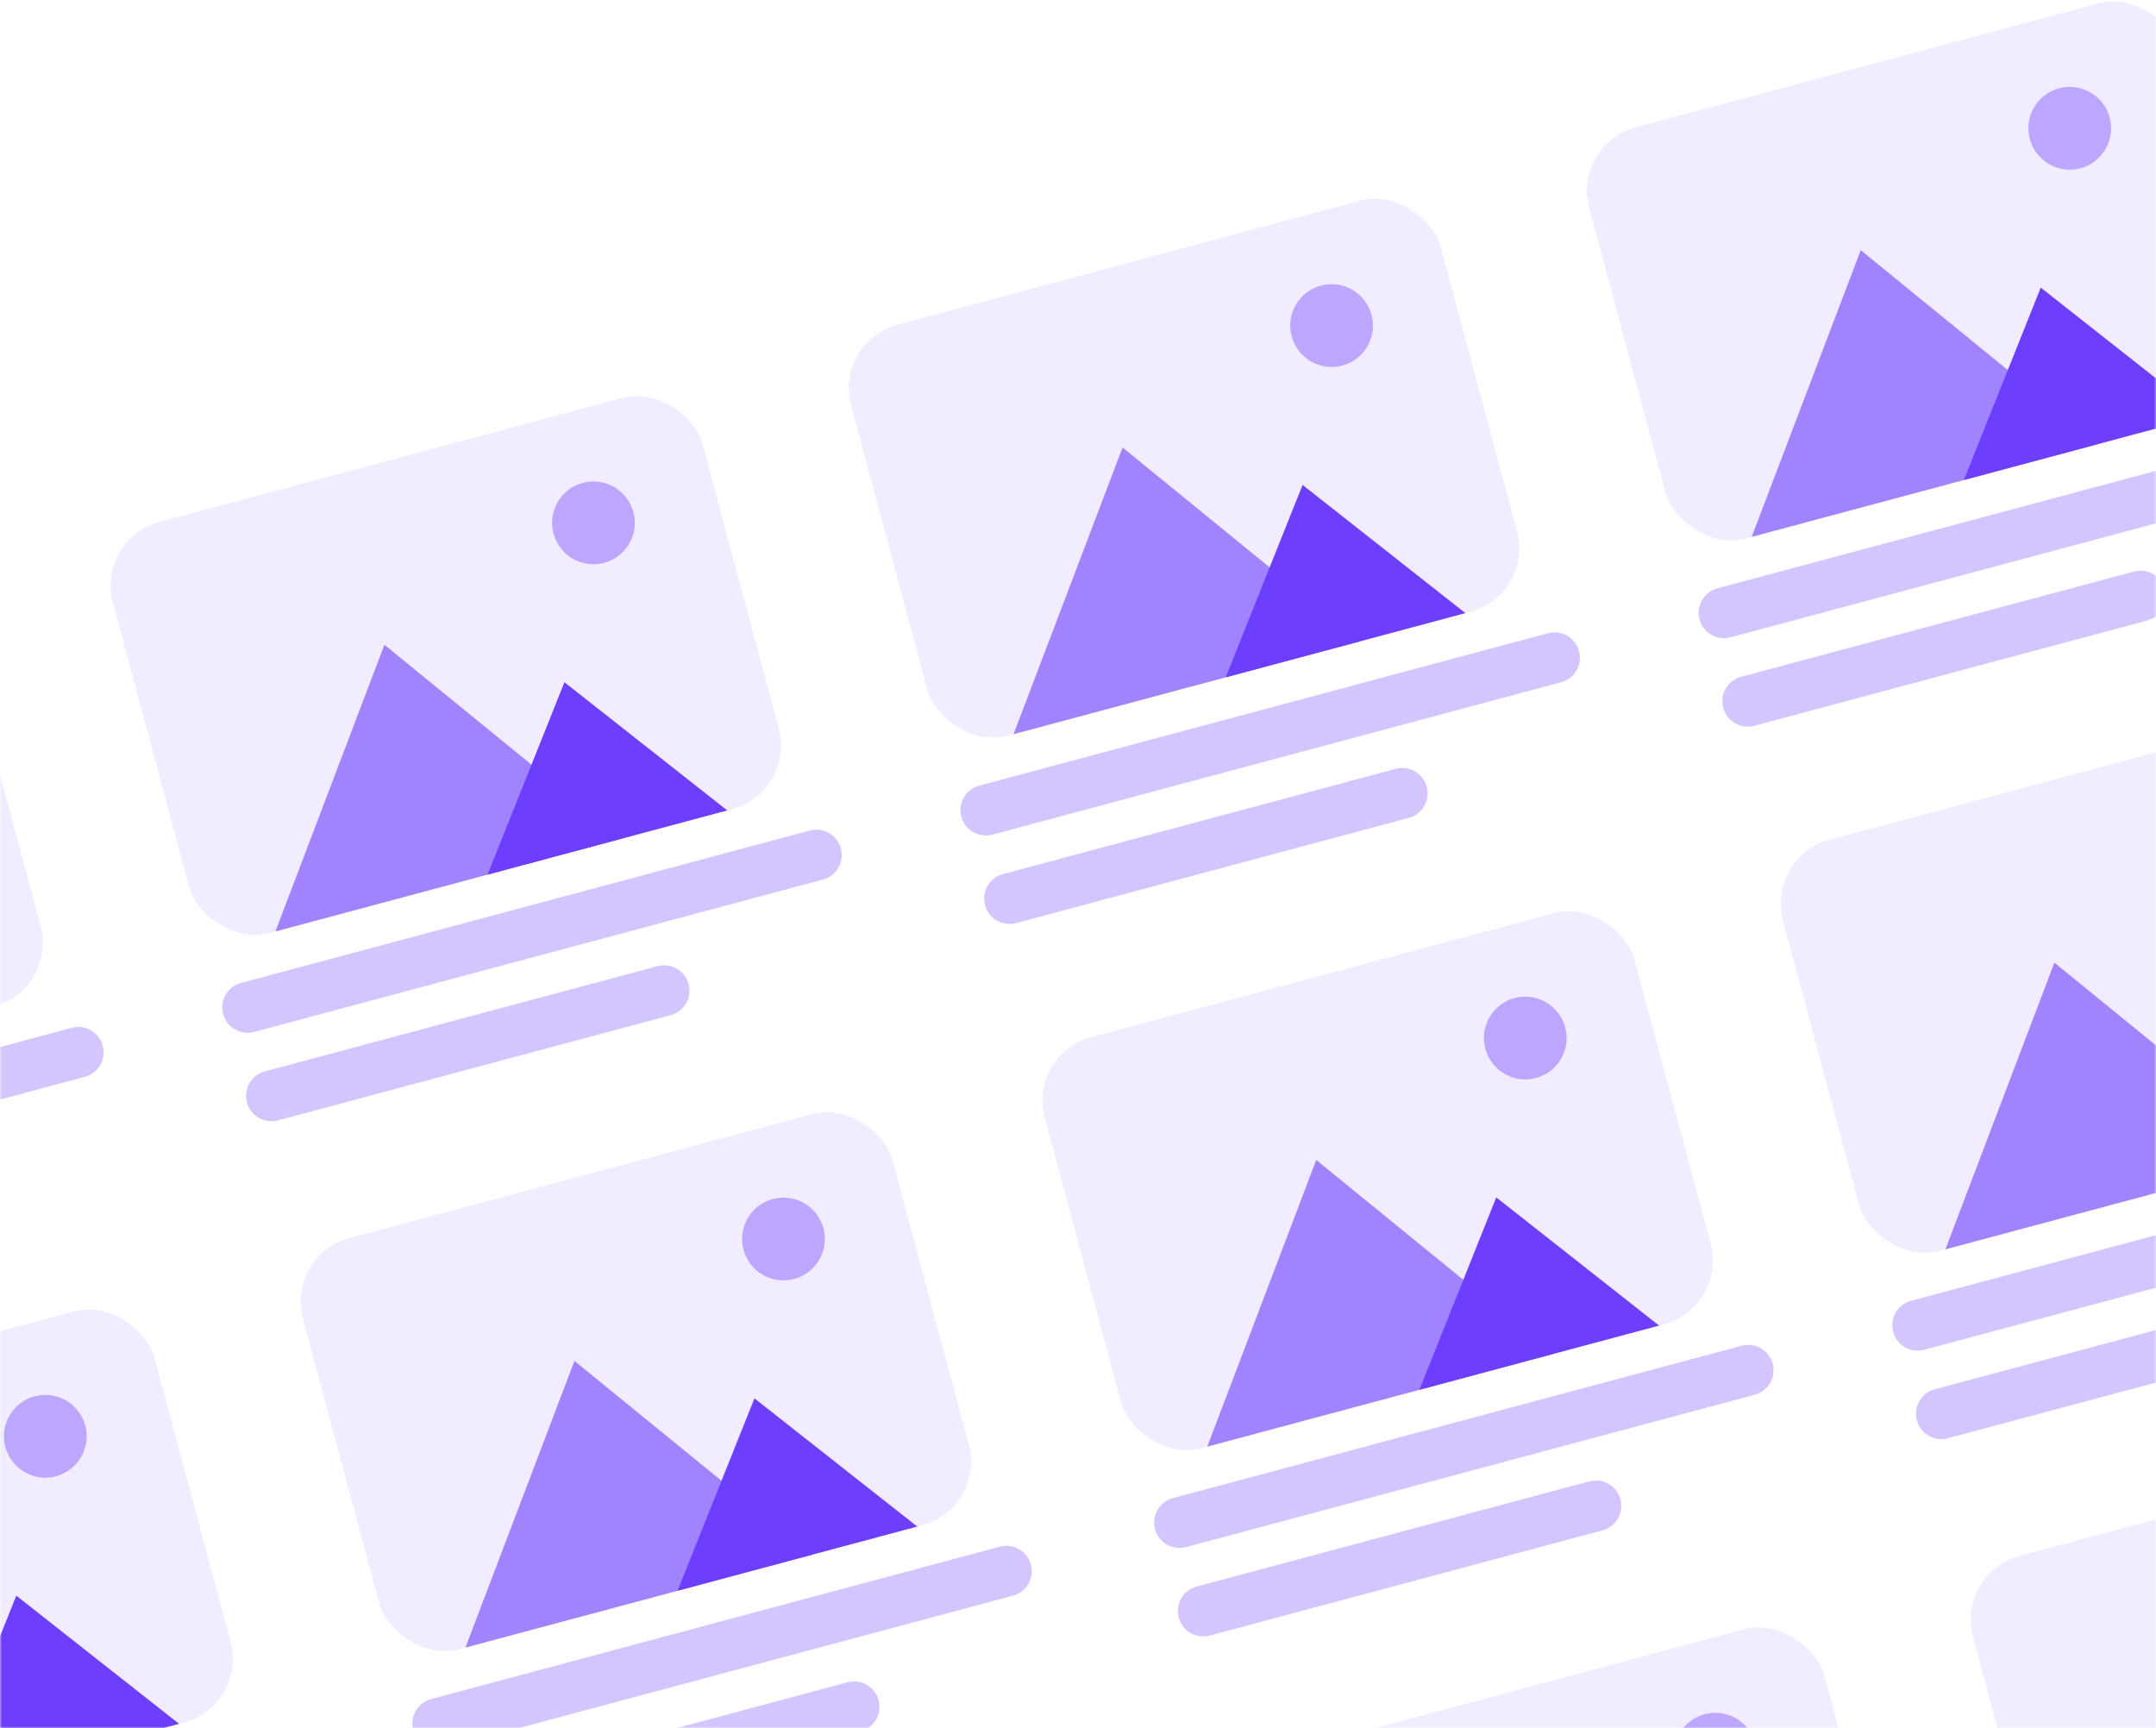 <?xml version="1.0" encoding="UTF-8"?>
<svg width="590px" height="473px" viewBox="0 0 590 473" version="1.1" xmlns="http://www.w3.org/2000/svg" xmlns:xlink="http://www.w3.org/1999/xlink">
    <title>shot-list-features-storyboard-view</title>
    <defs>
        <polygon id="path-1" points="0 0 590 0 590 473 0 473"></polygon>
    </defs>
    <g id="shot-list-features-storyboard-view" stroke="none" stroke-width="1" fill="none" fill-rule="evenodd">
        <g id="feature">
            <mask id="mask-2" fill="white">
                <use xlink:href="#path-1"></use>
            </mask>
            <g id="Mask"></g>
            <g id="noun-storyboard-2374802" mask="url(#mask-2)">
                <g transform="translate(285.883, 374.531) rotate(-15) translate(-285.883, -374.531) translate(-115.99, 87.923)" id="Group-7">
                    <g transform="translate(0.742, 0)" id="Group-10" fill="#6E3EFF">
                        <rect id="Rectangle" opacity="0.1" x="9.09494702e-13" y="0" width="167.072" height="116.485" rx="18"></rect>
                        <path d="M6.925,141.536 L168.075,141.536 C171.899,141.536 175,138.428 175,134.595 C175,130.763 171.899,127.655 168.075,127.655 L6.925,127.655 C3.098,127.655 0,130.763 0,134.595 C0,138.428 3.098,141.536 6.925,141.536 Z" id="Path" fill-rule="nonzero" opacity="0.3"></path>
                    </g>
                    <g transform="translate(209.835, 0.121)" id="Group-10" fill="#6E3EFF">
                        <rect id="Rectangle" opacity="0.1" x="0" y="0" width="167.072" height="116.485" rx="18"></rect>
                        <g id="mountains" transform="translate(19.649, 19.663)" fill-rule="nonzero">
                            <polygon id="Path" opacity="0.6" points="0 96.821 49.122 28.747 98.244 96.821"></polygon>
                            <polygon id="Path-Copy" points="60.095 96.821 94.05 51.4 128.004 96.821"></polygon>
                            <ellipse id="Oval-76" opacity="0.4" cx="113.009" cy="11.326" rx="11.318" ry="11.326"></ellipse>
                        </g>
                        <path d="M6.925,141.536 L168.075,141.536 C171.899,141.536 175,138.428 175,134.595 C175,130.763 171.899,127.655 168.075,127.655 L6.925,127.655 C3.098,127.655 4.54747351e-13,130.763 4.54747351e-13,134.595 C4.54747351e-13,138.428 3.098,141.536 6.925,141.536 Z" id="Path" fill-rule="nonzero" opacity="0.3"></path>
                        <path d="M6.927,166.604 L118.205,166.604 C122.03,166.604 125.131,163.496 125.131,159.663 C125.131,155.83 122.03,152.722 118.205,152.722 L6.927,152.722 C3.098,152.722 1.36424205e-12,155.83 1.36424205e-12,159.663 C1.36424205e-12,163.496 3.098,166.604 6.927,166.604 Z" id="Path" fill-rule="nonzero" opacity="0.3"></path>
                    </g>
                    <g transform="translate(0.242, 202.78)" id="Group-10" fill="#6E3EFF">
                        <rect id="Rectangle" opacity="0.1" x="1.36424205e-12" y="0" width="167.072" height="116.485" rx="18"></rect>
                        <g id="mountains" transform="translate(19.649, 19.663)" fill-rule="nonzero">
                            <polygon id="Path" opacity="0.6" points="0 96.821 49.122 28.747 98.244 96.821"></polygon>
                            <polygon id="Path-Copy" points="60.095 96.821 94.05 51.4 128.004 96.821"></polygon>
                            <ellipse id="Oval-76" opacity="0.4" cx="113.009" cy="11.326" rx="11.318" ry="11.326"></ellipse>
                        </g>
                    </g>
                    <g transform="translate(209.335, 202.902)" id="Group-10" fill="#6E3EFF">
                        <rect id="Rectangle" opacity="0.1" x="2.72848411e-12" y="0" width="167.072" height="116.485" rx="18"></rect>
                        <g id="mountains" transform="translate(19.649, 19.663)" fill-rule="nonzero">
                            <polygon id="Path" opacity="0.6" points="0 96.821 49.122 28.747 98.244 96.821"></polygon>
                            <polygon id="Path-Copy" points="60.095 96.821 94.05 51.4 128.004 96.821"></polygon>
                            <ellipse id="Oval-76" opacity="0.4" cx="113.009" cy="11.326" rx="11.318" ry="11.326"></ellipse>
                        </g>
                        <path d="M6.925,141.536 L168.075,141.536 C171.899,141.536 175,138.428 175,134.595 C175,130.763 171.899,127.655 168.075,127.655 L6.925,127.655 C3.098,127.655 0,130.763 0,134.595 C0,138.428 3.098,141.536 6.925,141.536 Z" id="Path" fill-rule="nonzero" opacity="0.3"></path>
                        <path d="M6.927,166.604 L118.205,166.604 C122.03,166.604 125.131,163.496 125.131,159.663 C125.131,155.83 122.03,152.722 118.205,152.722 L6.927,152.722 C3.098,152.722 9.09494702e-13,155.83 9.09494702e-13,159.663 C9.09494702e-13,163.496 3.098,166.604 6.927,166.604 Z" id="Path" fill-rule="nonzero" opacity="0.3"></path>
                    </g>
                    <g transform="translate(418.928, 0.243)">
                        <g id="Group-10" transform="translate(0, -0)" fill="#6E3EFF">
                            <rect id="Rectangle" opacity="0.1" x="1.8189894e-12" y="0" width="167.072" height="116.485" rx="18"></rect>
                            <g id="mountains" transform="translate(19.649, 19.663)" fill-rule="nonzero">
                                <polygon id="Path" opacity="0.6" points="0 96.821 49.122 28.747 98.244 96.821"></polygon>
                                <polygon id="Path-Copy" points="60.095 96.821 94.05 51.4 128.004 96.821"></polygon>
                                <ellipse id="Oval-76" opacity="0.4" cx="113.009" cy="11.326" rx="11.318" ry="11.326"></ellipse>
                            </g>
                            <path d="M6.925,141.536 L168.075,141.536 C171.899,141.536 175,138.428 175,134.595 C175,130.763 171.899,127.655 168.075,127.655 L6.925,127.655 C3.098,127.655 0,130.763 0,134.595 C0,138.428 3.098,141.536 6.925,141.536 Z" id="Path" fill-rule="nonzero" opacity="0.3"></path>
                            <path d="M6.927,166.604 L118.205,166.604 C122.03,166.604 125.131,163.496 125.131,159.663 C125.131,155.83 122.03,152.722 118.205,152.722 L6.927,152.722 C3.098,152.722 0,155.83 0,159.663 C0,163.496 3.098,166.604 6.927,166.604 Z" id="Path" fill-rule="nonzero" opacity="0.3"></path>
                        </g>
                    </g>
                    <g transform="translate(419.653, 202.316)">
                        <g id="Group-10" transform="translate(0, 0)" fill="#6E3EFF">
                            <rect id="Rectangle" opacity="0.1" x="9.09494702e-13" y="0" width="167.072" height="116.485" rx="18"></rect>
                            <g id="mountains" transform="translate(19.649, 19.663)" fill-rule="nonzero">
                                <polygon id="Path" opacity="0.6" points="-9.09494702e-13 96.821 49.122 28.747 98.244 96.821"></polygon>
                                <polygon id="Path-Copy" points="60.095 96.821 94.05 51.4 128.004 96.821"></polygon>
                                <ellipse id="Oval-76" opacity="0.4" cx="113.009" cy="11.326" rx="11.318" ry="11.326"></ellipse>
                            </g>
                            <path d="M6.925,141.536 L168.075,141.536 C171.899,141.536 175,138.428 175,134.595 C175,130.763 171.899,127.655 168.075,127.655 L6.925,127.655 C3.098,127.655 0,130.763 0,134.595 C0,138.428 3.098,141.536 6.925,141.536 Z" id="Path" fill-rule="nonzero" opacity="0.3"></path>
                            <path d="M6.927,166.604 L118.205,166.604 C122.03,166.604 125.131,163.496 125.131,159.663 C125.131,155.83 122.03,152.722 118.205,152.722 L6.927,152.722 C3.098,152.722 0,155.83 0,159.663 C0,163.496 3.098,166.604 6.927,166.604 Z" id="Path" fill-rule="nonzero" opacity="0.3"></path>
                        </g>
                    </g>
                    <g transform="translate(419.152, 405.096)">
                        <g id="Group-10" transform="translate(0, 0)" fill="#6E3EFF">
                            <rect id="Rectangle" opacity="0.1" x="9.09494702e-13" y="0" width="167.072" height="116.485" rx="18"></rect>
                            <g id="mountains" transform="translate(19.649, 19.663)" fill-rule="nonzero" opacity="0.4">
                                <ellipse id="Oval-76" cx="113.009" cy="11.326" rx="11.318" ry="11.326"></ellipse>
                            </g>
                        </g>
                    </g>
                    <g transform="translate(628.022, 0.364)" id="Group-10" fill="#6E3EFF">
                        <rect id="Rectangle" opacity="0.1" x="9.09494702e-13" y="0" width="167.072" height="116.485" rx="18"></rect>
                        <g id="mountains" transform="translate(19.649, 19.663)" fill-rule="nonzero">
                            <polygon id="Path" opacity="0.6" points="0 96.821 49.122 28.747 98.244 96.821"></polygon>
                            <polygon id="Path-Copy" points="60.095 96.821 94.05 51.4 128.004 96.821"></polygon>
                            <ellipse id="Oval-76" opacity="0.4" cx="113.009" cy="11.326" rx="11.318" ry="11.326"></ellipse>
                        </g>
                        <path d="M6.925,141.536 L168.075,141.536 C171.899,141.536 175,138.428 175,134.595 C175,130.763 171.899,127.655 168.075,127.655 L6.925,127.655 C3.098,127.655 9.09494702e-13,130.763 9.09494702e-13,134.595 C9.09494702e-13,138.428 3.098,141.536 6.925,141.536 Z" id="Path" fill-rule="nonzero" opacity="0.3"></path>
                        <path d="M6.927,166.604 L118.205,166.604 C122.03,166.604 125.131,163.496 125.131,159.663 C125.131,155.83 122.03,152.722 118.205,152.722 L6.927,152.722 C3.098,152.722 -9.09494702e-13,155.83 -9.09494702e-13,159.663 C-9.09494702e-13,163.496 3.098,166.604 6.927,166.604 Z" id="Path" fill-rule="nonzero" opacity="0.3"></path>
                    </g>
                    <g transform="translate(628.746, 202.437)">
                        <g id="Group-10" transform="translate(0, -0)" fill="#6E3EFF">
                            <rect id="Rectangle" opacity="0.1" x="1.8189894e-12" y="0" width="167.072" height="116.485" rx="18"></rect>
                            <g id="mountains" transform="translate(19.649, 19.663)" fill-rule="nonzero">
                                <polygon id="Path" opacity="0.6" points="-9.09494702e-13 96.821 49.122 28.747 98.244 96.821"></polygon>
                                <polygon id="Path-Copy" points="60.095 96.821 94.05 51.4 128.004 96.821"></polygon>
                            </g>
                            <path d="M6.925,141.536 L168.075,141.536 C171.899,141.536 175,138.428 175,134.595 C175,130.763 171.899,127.655 168.075,127.655 L6.925,127.655 C3.098,127.655 9.09494702e-13,130.763 9.09494702e-13,134.595 C9.09494702e-13,138.428 3.098,141.536 6.925,141.536 Z" id="Path" fill-rule="nonzero" opacity="0.3"></path>
                            <path d="M6.927,166.604 L118.205,166.604 C122.03,166.604 125.131,163.496 125.131,159.663 C125.131,155.83 122.03,152.722 118.205,152.722 L6.927,152.722 C3.098,152.722 0,155.83 0,159.663 C0,163.496 3.098,166.604 6.927,166.604 Z" id="Path" fill-rule="nonzero" opacity="0.3"></path>
                        </g>
                    </g>
                    <g transform="translate(628.246, 405.217)">
                        <g id="Group-10" transform="translate(-0, 0)" fill="#6E3EFF">
                            <rect id="Rectangle" opacity="0.1" x="9.09494702e-13" y="0" width="167.072" height="116.485" rx="18"></rect>
                            <g id="mountains" transform="translate(19.649, 19.663)" fill-rule="nonzero" opacity="0.6">
                                <polygon id="Path" points="0 96.821 49.122 28.747 98.244 96.821"></polygon>
                            </g>
                        </g>
                    </g>
                </g>
            </g>
        </g>
    </g>
</svg>